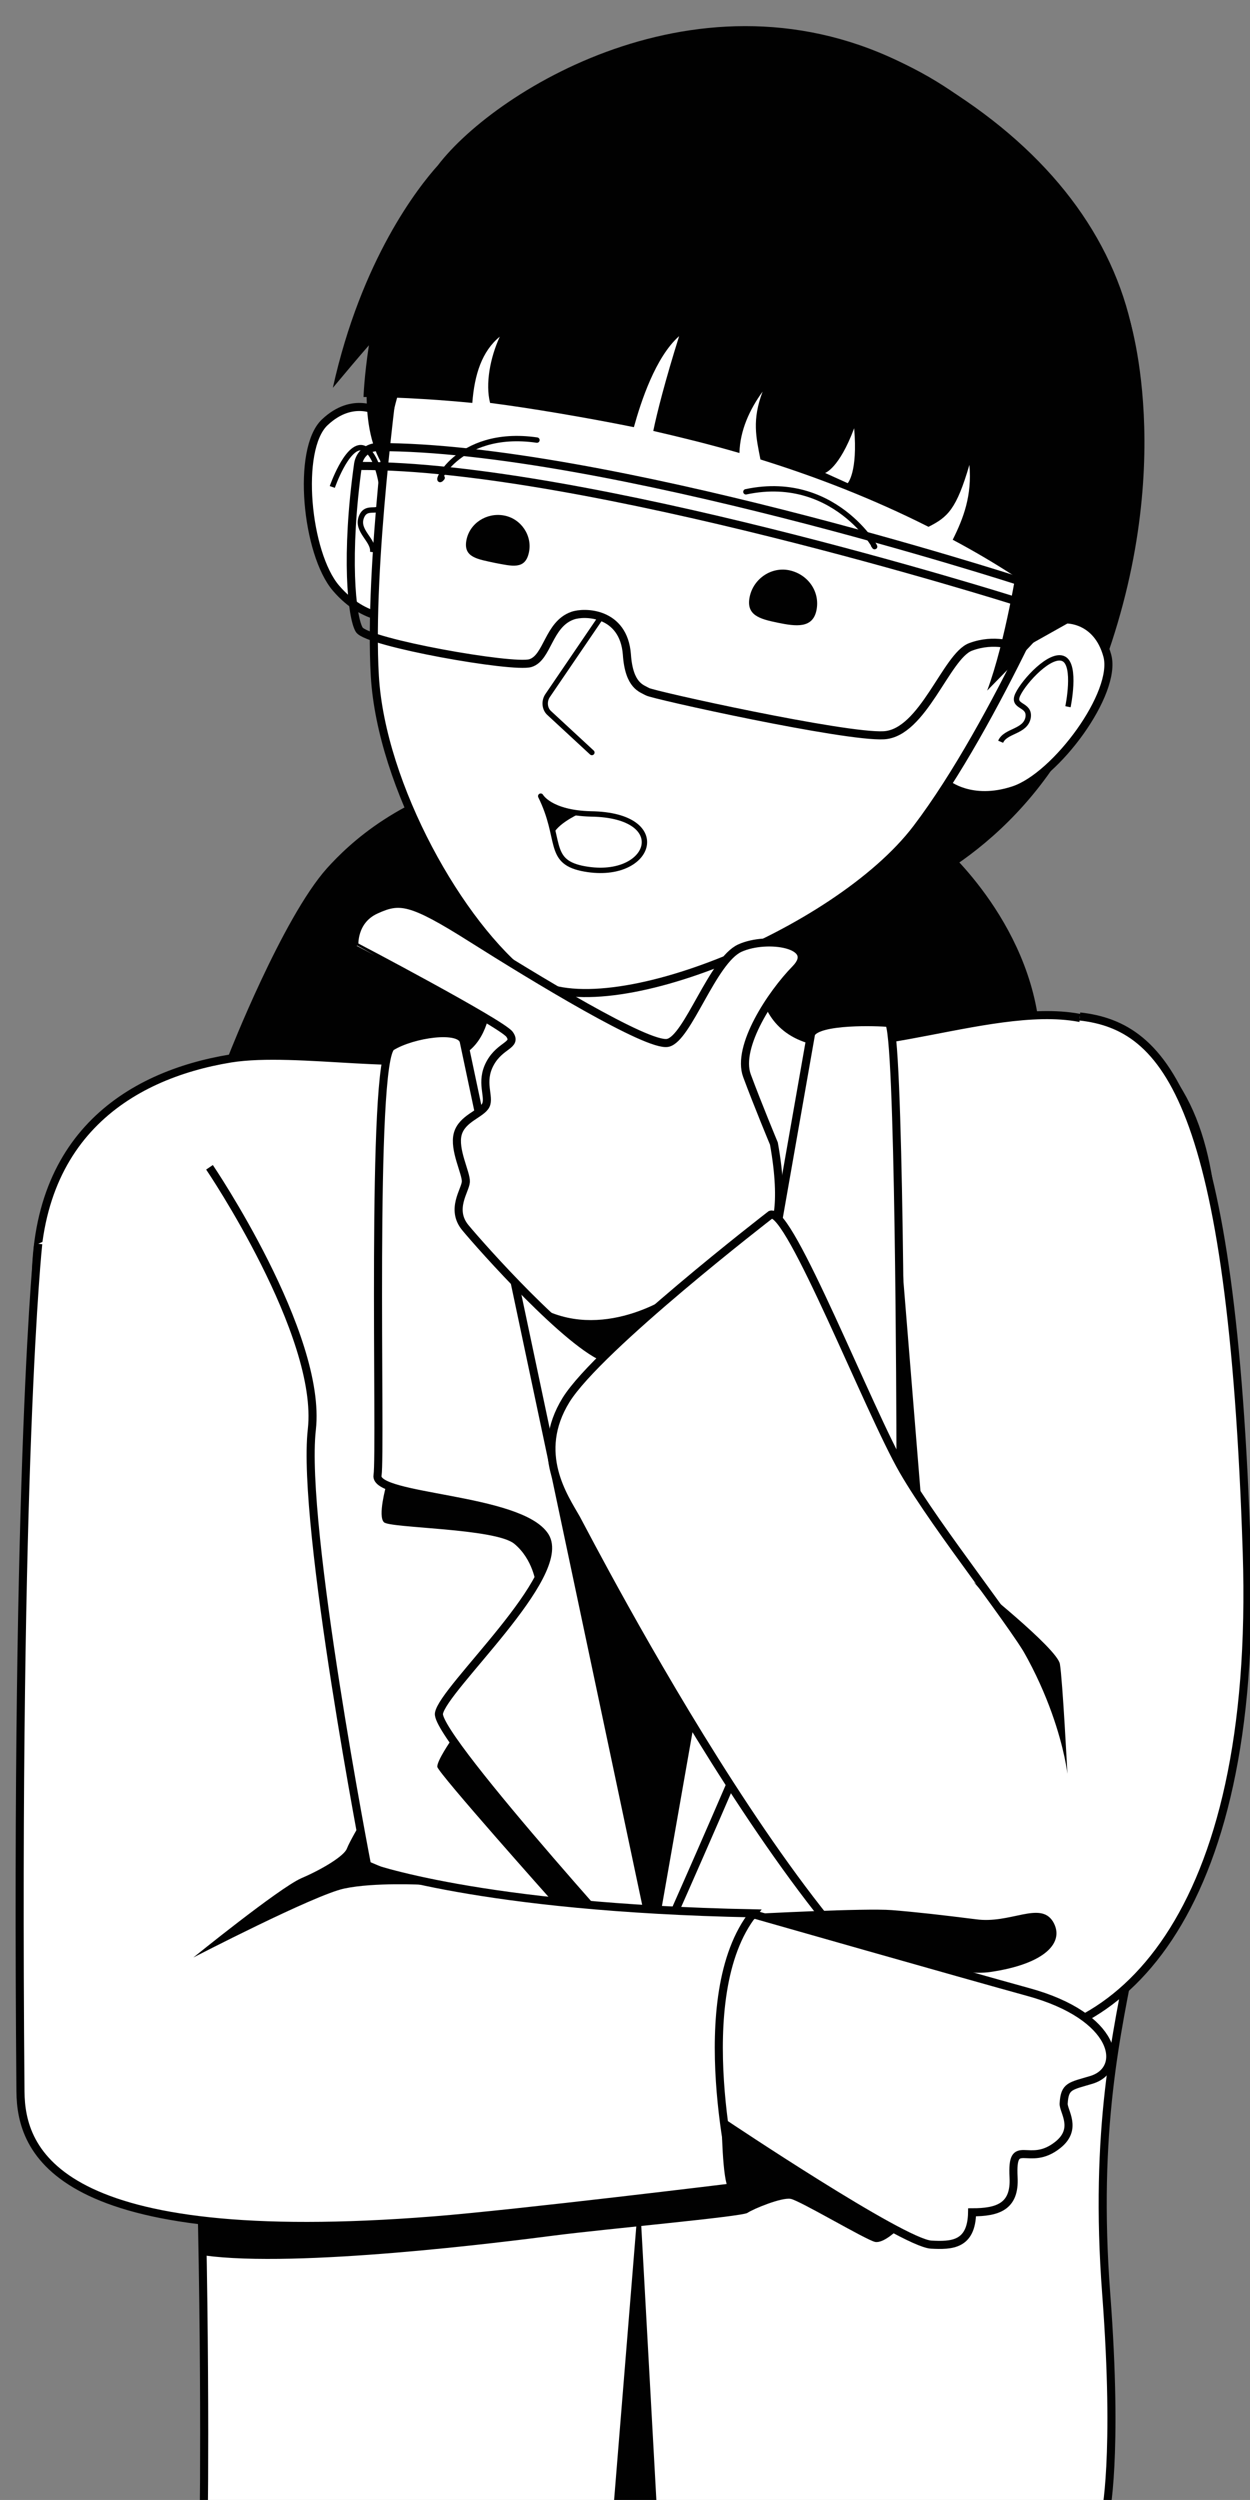 <svg xmlns="http://www.w3.org/2000/svg" xmlns:xlink="http://www.w3.org/1999/xlink" id="Layer_1" x="0px" y="0px" viewBox="0 0 232.1 464.1" style="enable-background:new 0 0 232.1 464.1;" xml:space="preserve"><rect x="0" y="0" width="232.1" height="464.1" fill="#808080" stroke="none"/><style type="text/css">	.st0{fill:#010101;}	.st1{fill:#FFFFFF;stroke:#010101;stroke-width:1.5;stroke-miterlimit:10;}	.st2{fill:#FFFFFF;stroke:#010101;stroke-miterlimit:10;}	.st3{fill:none;stroke:#010101;stroke-linecap:round;stroke-miterlimit:10;}	.st4{fill:#FFFFFF;}	.st5{fill:none;stroke:#010101;stroke-width:1.5;stroke-miterlimit:10;}	.st6{fill:none;stroke:#010101;stroke-linecap:round;stroke-linejoin:round;stroke-miterlimit:10;}</style><path class="st0" d="M209.6,58.8c0,0,10.1,30.8-7.4,71.6c-11.9,27.6-35.3,35.9-35.3,35.9s-7.9-7.2-7.6-7.8 c0.4-0.7,17.1-30.1,17.1-30.1L209.6,58.8z"></path><path class="st0" d="M175,157c0,0,17.7,15.2,18.2,37.2c0.5,22-11.8,42.6-11.8,42.6l-138.9-41c0,0,9.9-25.3,18.2-34.6 C69,152,98.4,125,175,157z"></path><path class="st1" d="M36.6,382.3C35,340.7,8.8,274,6.8,242.4c-2-31.1,17.1-42.8,36-45.9c12.4-2,35,2.8,42.6-1.2 c7.6-4,4.8-19.1,4.8-19.1l52.6-5.3c0,0-5.8,17.3,6.7,21.8s40.6-9,55.3-2.4c14.7,6.7,19.7,20.3,20.6,38.9c0.9,18.7-12.2,118-15.1,133 s-7.2,33.1-4.9,63.6s-0.2,41.3-0.2,41.3s-167.7,2.6-167.4,1.3C37.9,467.1,38.3,423.9,36.6,382.3z"></path><path class="st0" d="M166.7,413.9c0,0-2.6,2.6-4.2,2.3s-14-7.7-15.7-8s-7,1.9-8,2.6c-0.9,0.7-26.5,3-35.8,4.2s-47.8,6.1-65.1,3.7 c-1.2-6.6,0.2-8.9,0.2-8.9l96.4-10.5l8.7-0.2L166.7,413.9z"></path><path class="st0" d="M71.7,275.8c0,0-1.6,5.7-0.4,6.8c1.1,1.1,20.7,1.1,24.2,4s4,7.4,4,7.4s4.4-5.1,1.4-9.7S71.7,275.8,71.7,275.8z"></path><polygon class="st0" points="118.7,406.5 113.5,470.6 122.2,470 "></polygon><g>	<path class="st1" d="M198,115c0,0,5.7-0.2,7.6,6.7s-9.5,22.4-17.4,25s-12.4-1.2-12.4-1.2l10.8-24.1L198,115z"></path>	<path class="st2" d="M198.3,131.2c0,0,1.6-7.7-0.8-8.9s-7.3,4.1-8.5,6.6c-1.2,2.5,2.3,1.7,1.9,4.3c-0.5,2.7-4.2,2.4-5.1,4.5"></path></g><g>	<path class="st1" d="M70.4,76.5c0,0-4.8-3.1-10.1,1.9c-5.3,5-3.4,24.4,2.1,30.8s11.4,5.5,11.4,5.5L77,88.1L70.4,76.5z"></path>	<path class="st2" d="M61.7,90.4c0,0,2.6-7.5,5.4-7.3c2.8,0.3,4.2,7.3,3.9,10.1c-0.3,2.8-2.9,0.2-3.9,2.8c-1,2.6,2.4,4.3,2.1,6.5"></path></g><path class="st1" d="M170.2,153.8c14.9-19.6,29.5-54.8,29.5-54.8l-0.5-0.1c1.3-3,2.5-6.1,3.4-9.3c9.7-35.1-10.8-71.4-45.9-81.1 c-35.1-9.7-71.4,10.8-81.1,45.9c-0.9,3.2-1.5,6.5-1.9,9.7c-0.1,0.9-0.2,1.8-0.3,2.6l-0.1,1.9l0,0.5c0,0-4.9,36-3.7,56.4 s15.8,46.3,28.6,56.1S155.3,173.4,170.2,153.8z"></path><g>	<path class="st0" d="M151.6,113.3c-0.7,3.4-3.8,3-7.2,2.3s-5.9-1.4-5.2-4.8c0.7-3.4,4.1-5.7,7.5-4.9S152.3,109.9,151.6,113.3z"></path>	<path class="st0" d="M98.2,102.6c-0.7,3.2-3.1,2.5-6.3,1.9c-3.2-0.7-5.9-1-5.3-4.2s3.8-5.2,7-4.6C96.8,96.3,98.9,99.5,98.2,102.6z"></path>	<path class="st3" d="M162.2,101.2c1.6,2.6-6.3-13.6-23.7-9.9"></path>	<path class="st3" d="M82.1,88.7c-1.9,2.4,2.4-9.2,17.6-7"></path></g><path class="st3" d="M111.3,115l-9.6,14.1c-0.7,1-0.6,2.4,0.2,3.2l8,7.4"></path><path class="st0" d="M199.1,114.7c-7-5.6-14.5-10.4-22.2-14.5c2-4,3.6-8.2,3.1-13.9c-2.4,8.2-4,9.7-7.6,11.5 c-10.3-5.2-20.9-9.3-31.2-12.5c-0.8-4.1-1.6-7.3,0.4-12.6c-2.4,3.3-4.2,7.2-4.3,11.4c-5.5-1.6-10.8-2.9-16-4.1 c0.7-3.4,2.2-9.3,4.8-17.6c-4.4,3.9-7.1,12.2-8.4,16.9c-8.9-1.8-19.6-3.6-26.7-4.5c-0.9-3.5,0-8.4,1.8-12.3c-3.3,2.7-4.7,7-5.1,12.3 c-12.4-1.2-20.2-1.1-20.2-1.1s0.1-3.7,1-9.6c-2,2.3-4.2,4.9-6.7,7.9c5.3-23.9,15.9-37.3,19.5-41.3C92.2,16.4,132-8.1,170.4,13.2 C210.8,35.6,223.6,73.1,199.1,114.7z"></path><path class="st4" d="M153.2,87.8c0,0,2.6-0.8,5.4-8.3c0.7,8.2-1.2,10.2-1.2,10.2L153.2,87.8z"></path><path class="st0" d="M189,104.3c0,0-2.3,14.8-5.7,23.9c15.8-16.1,20.9-22,24.2-33.3c3.4-11.3,1.7-20.9,1.7-20.9L189,104.3z"></path><path class="st0" d="M76.7,64.8c0,0-4.4,10.8-5.4,21.9C65.8,78.6,69,63.6,69,63.6L76.7,64.8z"></path><path class="st1" d="M150.6,191.9l-30.8,175.3c0,0,32.4-72.1,31.1-75.4c-1.3-3.3-17.1-5.8-13.2-10.7c3.9-4.9,29.5-6.4,29.5-11.7 c0-5.2-0.2-79.2-2.2-79.5C163.1,189.7,151.9,189.3,150.6,191.9z"></path><path class="st1" d="M86.1,193.3l37.2,175.9c0,0-42.4-46.5-41.8-51.1c0.7-4.6,24.2-25.7,19.7-32.9c-4.6-7.2-31.8-7-31.1-11.3 c0.7-4.3-1.3-77.3,2.6-79.6C76.6,191.9,85.4,190.6,86.1,193.3z"></path><path class="st1" d="M143.7,212.3c0,0-3-7.2-5-12.6c-2-5.4,4.5-15.2,9-19.8s-5.2-6.2-10.3-3.9c-5.1,2.3-9.7,16.8-13.4,17.6 s-25-12.2-36.4-19.4c-11.4-7.2-13.4-7.3-17.8-5.3s-4,6.7-4,6.7S93,189.9,94.6,192c1.5,2.1-1.7,1.9-3.6,5.4s0,6.2-0.8,7.8 s-4.4,2.4-5.2,5.3s1.6,7.3,1.5,8.9c-0.1,1.6-2.9,5.1-0.1,8.5c2.8,3.4,19.3,22,26.4,24.4c7.1,2.4,29.7-24.2,29.7-24.2 C144,229.3,145.8,223.9,143.7,212.3z"></path><path class="st1" d="M200.5,188.7c16,1.8,28.3,15.6,31,99.5c2.2,68.1-24.3,92.4-49.8,90.7c-25.6-1.6-72.5-93-74.7-97 c-2.2-3.9-8-12.1-1.9-22c6.1-9.8,38-34.4,38-34.4c3.5-1.3,18.2,36.4,24.6,47.5c6.4,11.1,21.4,29.5,24.9,36.4"></path><path class="st0" d="M140,355.3c0,0,20.7-1.1,25.6-0.7s9.2,0.9,15.6,1.7c6.4,0.9,11.9-3.4,14.3,0.4c2.3,3.8-1.3,7.9-11.7,9.4 C173.3,367.6,140,355.3,140,355.3z"></path><path class="st1" d="M134.6,394.3c0,0,33,22.1,38.3,22.4c3.8,0.2,7.5,0.1,7.6-6c4.7,0,8-1,7.7-6.5c-0.4-7.8,2.8-1.7,8.2-6 c3.8-3,1-6.3,1.1-7.7c0.2-3.3,1.2-3.2,5.2-4.4c6.4-2,4.7-11.8-11.8-16.3c-12-3.3-50.9-14.4-50.9-14.4 C125.7,364.9,130.2,391.8,134.6,394.3z"></path><path class="st1" d="M7.1,230.9c0,0-4.3,39.5-3.3,157.4c0.1,11,6.4,29.5,76.8,23.9c15.2-1.2,56-6.2,56-6.2s-8.9-35.4,3.3-50.8 c-51.1-1-71.7-8.7-71.7-8.7s-12.3-63.4-10.3-81.1c2-17.7-19-48.7-19-48.7"></path><path class="st0" d="M137.4,406.4c0,0,3.3-1,4.3-2.3c1-1.3,1.3-4,1.3-4l-9-6.2c0,0,0.1,11,1.3,12.4"></path><path class="st0" d="M78.7,349.9c0,0-9.2-0.5-14.8,0.7s-28,12.8-28,12.8s15.8-12.8,20-14.7c4.2-1.8,8-4.2,8.5-5.5 c0.5-1.3,2.5-4.7,2.5-4.7l0.7,6.7L78.7,349.9z"></path><path class="st0" d="M180.8,293.7c0,0,15.5,12.3,16,15.2c0.5,2.9,1.4,20.4,1.4,20.4S196.2,310.9,180.8,293.7z"></path><path class="st0" d="M83.8,323c0,0-2.7,3.9-2.6,5c0.1,1.1,21.5,25.1,21.5,25.1l6.6,0.4L83.8,323z"></path><polygon class="st0" points="104.5,279.2 120.2,354.1 122,354 128.1,318.1 104.2,277.2 "></polygon><polyline class="st0" points="166.9,227.4 171.1,279.1 166.7,269.8 166.4,226.5 "></polyline><path class="st0" d="M124.7,240.4c0,0-13,9-25,2c4.3,6,12,10,12,10L124.7,240.4z"></path><path class="st5" d="M189,107.8c0,0-77-24.9-118.9-24.8c-1.8,0-3.3,1.3-3.6,3.1c-2.4,17-1.2,28.5,0.2,30.8 c1.5,2.4,28.6,7.2,31.8,6.2s3.3-7.2,7.8-8.8c2.2-0.8,9.5-0.7,10.1,7.2c0.4,5.9,2.8,6.3,3.8,6.9c0.9,0.6,36.7,8.5,43.9,8.1 c7.3-0.4,11.6-14.7,16.1-16.4c4.5-1.7,8.3-0.1,8.3-0.1"></path><path class="st5" d="M188,111.4c0,0-79.3-25-121.2-24.9"></path><path class="st6" d="M100.4,147.8c0,0,1.7,3.1,9.3,3.3c15.6,0.2,11.2,12.8-1.7,10.1C101.6,159.8,104.3,155.7,100.4,147.8z"></path><path class="st0" d="M108.1,150.8c0,0-4.2,1.8-5.3,3.9c-0.8-1.5-1.5-5.8-1.5-5.8S106.3,150.5,108.1,150.8z"></path></svg>